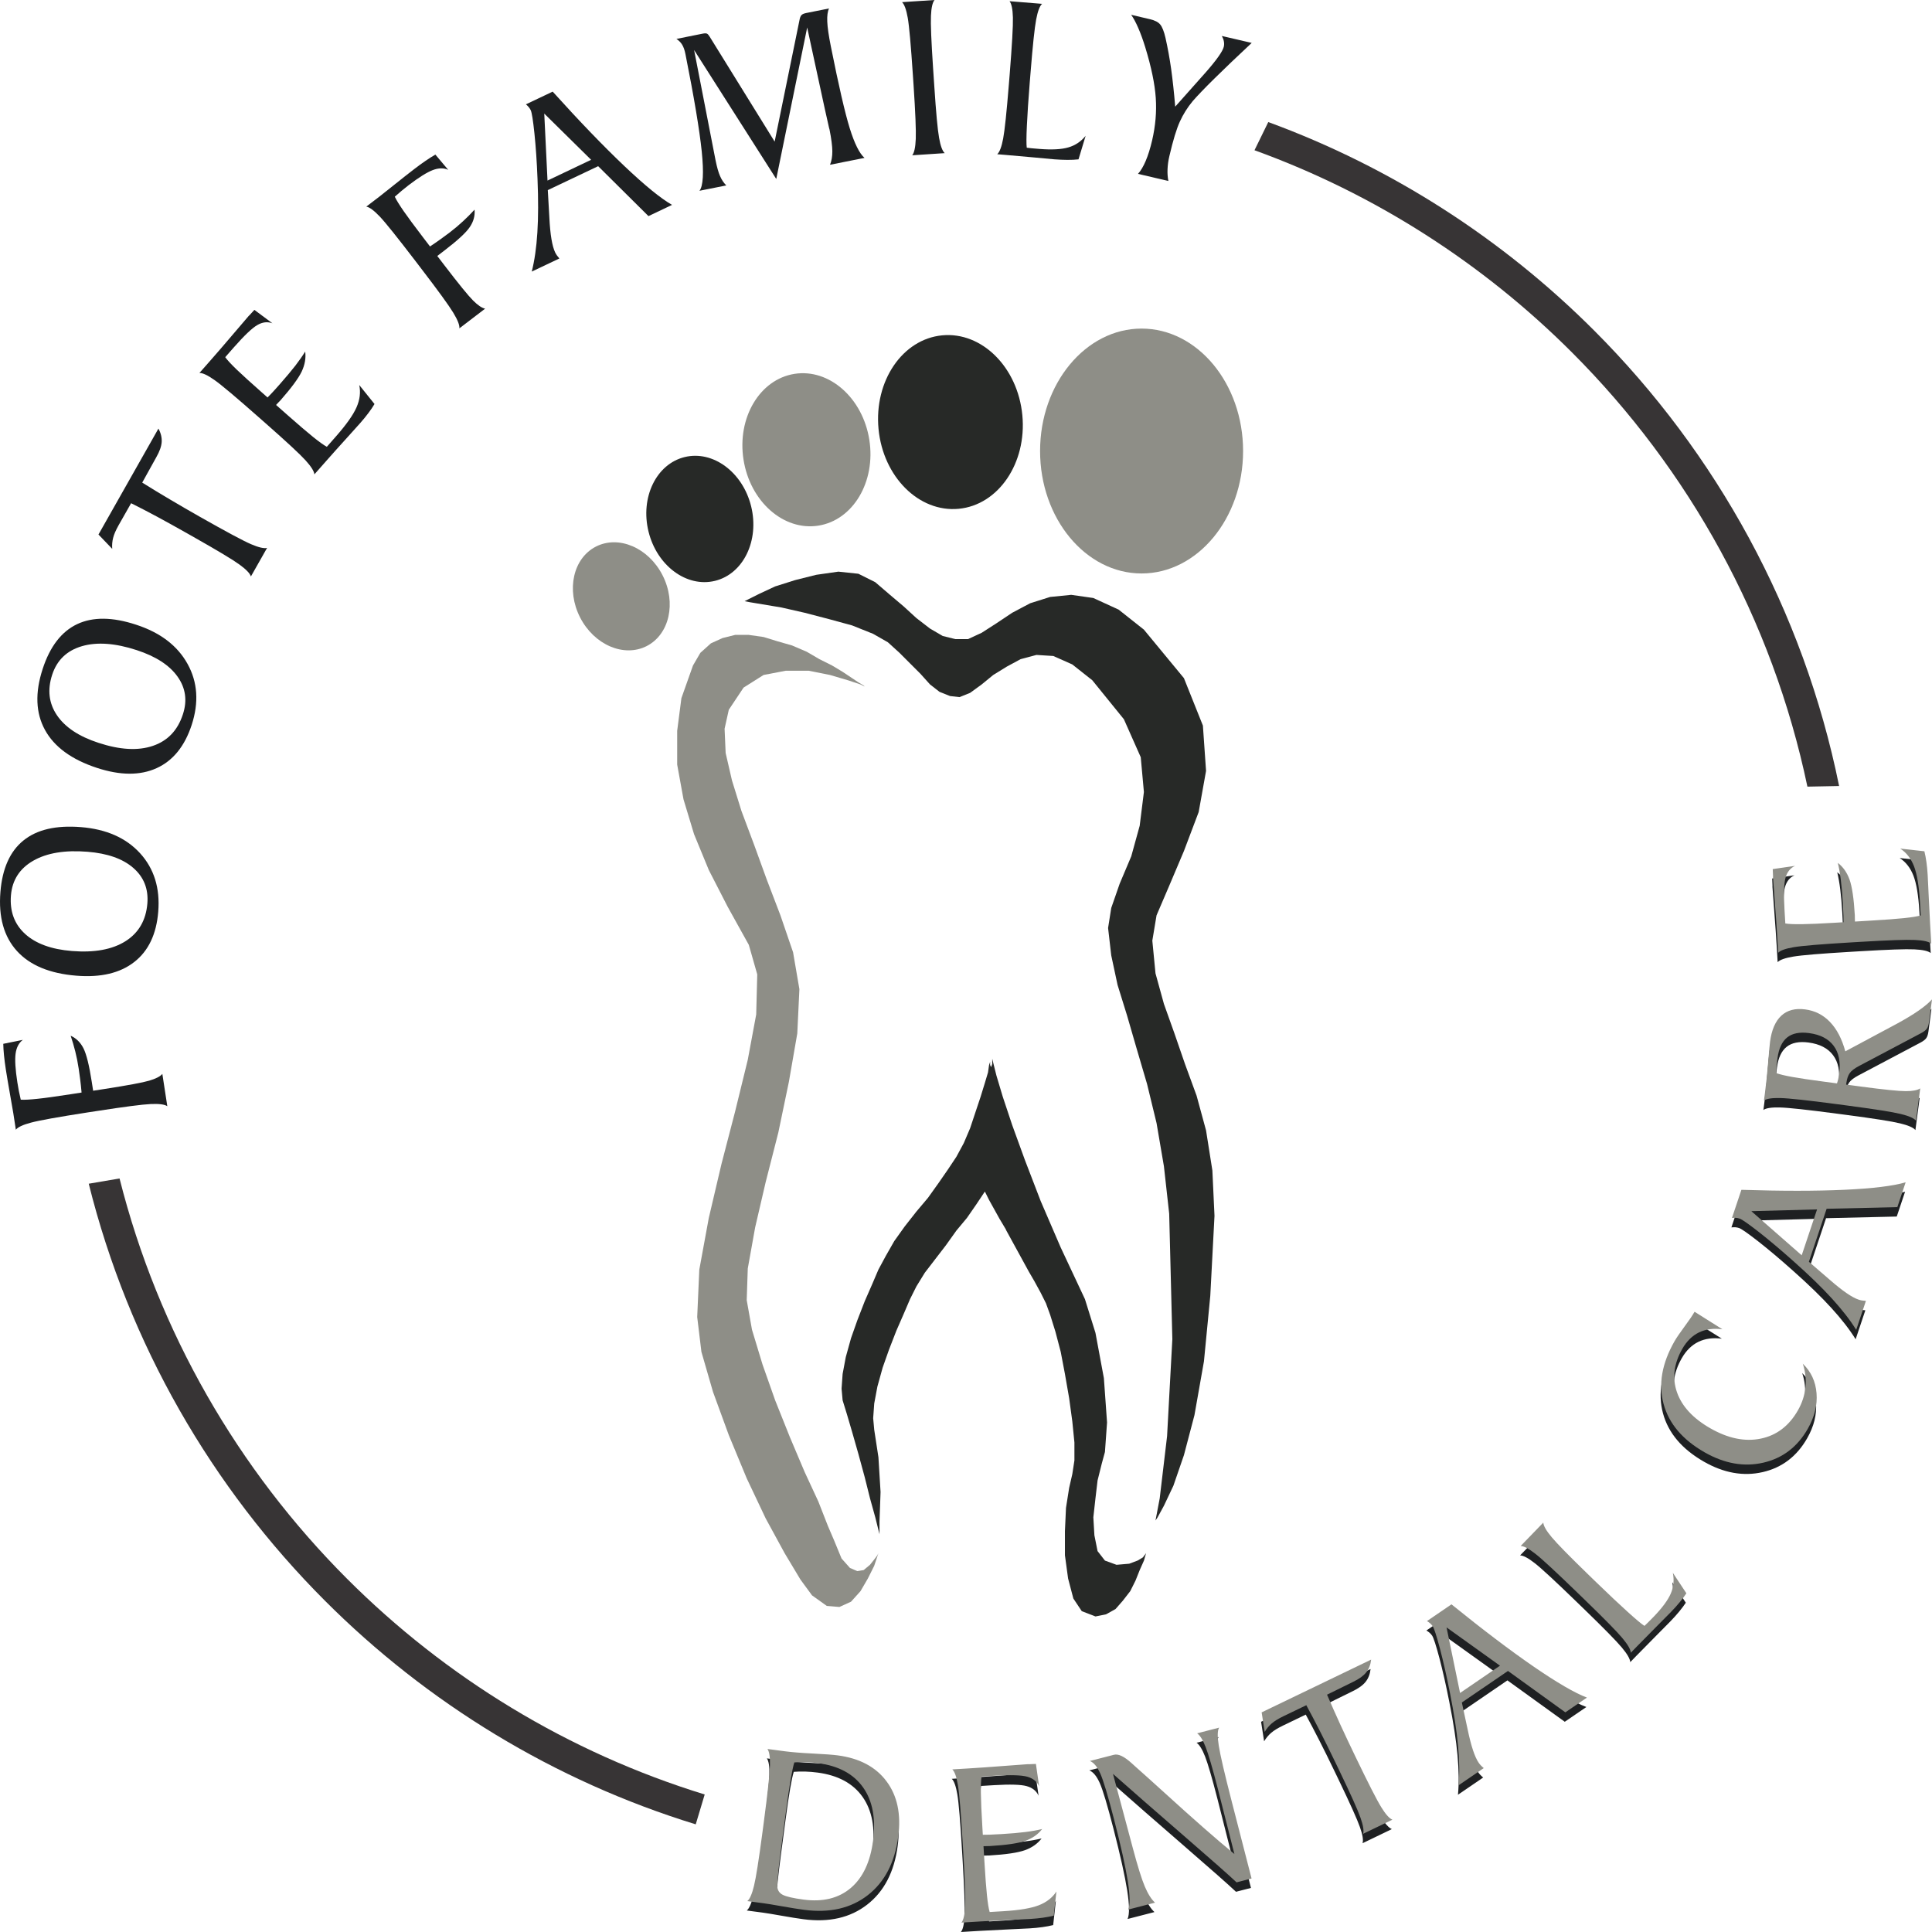 <svg version="1.1"
	 xmlns="http://www.w3.org/2000/svg" xmlns:xlink="http://www.w3.org/1999/xlink" xmlns:a="http://ns.adobe.com/AdobeSVGViewerExtensions/3.0/"
	 x="0px" y="0px" width="244px" height="244px" viewBox="0 0 244 244" overflow="visible" enable-background="new 0 0 244 244"
	 xml:space="preserve">
<defs>
</defs>
<path fill-rule="evenodd" clip-rule="evenodd" fill="#1E2022" d="M10.302,137.981c-0.054-0.62-0.114-1.179-0.178-1.678
	c-0.06-0.499-0.124-0.953-0.189-1.361c-0.114-0.761-0.259-1.477-0.429-2.152c-0.17-0.675-0.361-1.336-0.581-1.981
	c0.699,0.309,1.237,0.838,1.619,1.591c0.376,0.756,0.726,2.162,1.045,4.233l0.174,1.12l1.456-0.225
	c2.922-0.454,4.8-0.803,5.632-1.049c0.831-0.245,1.385-0.527,1.652-0.853l0.628,4.082c-0.332-0.231-1.031-0.323-2.099-0.275
	c-1.063,0.049-3.32,0.342-6.754,0.875l-1.215,0.185c-3.757,0.584-6.14,1.013-7.157,1.289c-1.023,0.27-1.653,0.572-1.905,0.894
	l-0.318-2.071c-0.065-0.409-0.205-1.226-0.425-2.445c-0.219-1.225-0.388-2.249-0.519-3.075c-0.104-0.666-0.179-1.265-0.234-1.805
	c-0.054-0.539-0.083-1.023-0.092-1.452l2.472-0.5c-0.499,0.373-0.806,0.952-0.914,1.732c-0.107,0.776-0.033,1.99,0.221,3.634
	c0.055,0.368,0.12,0.731,0.189,1.089c0.07,0.357,0.15,0.726,0.24,1.099c0.463,0.031,1.173-0.008,2.14-0.113
	c0.962-0.099,2.332-0.293,4.109-0.567L10.302,137.981z"/>
<path fill-rule="evenodd" clip-rule="evenodd" fill="#1E2022" d="M18.612,114.096c0.145-1.83-0.444-3.324-1.778-4.484
	c-1.329-1.159-3.259-1.837-5.783-2.04c-2.851-0.231-5.136,0.149-6.854,1.133c-1.719,0.989-2.656,2.448-2.815,4.389
	c-0.159,2.001,0.437,3.617,1.785,4.852c1.348,1.229,3.321,1.953,5.914,2.16c2.84,0.228,5.096-0.184,6.769-1.238
	C17.518,117.813,18.438,116.223,18.612,114.096 M19.985,115.139c-0.227,2.838-1.236,4.958-3.028,6.355
	c-1.793,1.402-4.232,1.979-7.316,1.729c-3.36-0.271-5.861-1.31-7.503-3.118c-1.644-1.813-2.342-4.294-2.086-7.445
	c0.236-2.968,1.209-5.145,2.913-6.516c1.701-1.377,4.116-1.935,7.25-1.685c3.204,0.256,5.696,1.355,7.47,3.294
	C19.458,109.699,20.227,112.159,19.985,115.139"/>
<path fill-rule="evenodd" clip-rule="evenodd" fill="#1E2022" d="M23.098,90.217c0.575-1.743,0.345-3.334-0.679-4.771
	c-1.018-1.434-2.734-2.547-5.142-3.335c-2.717-0.89-5.024-1.057-6.929-0.503c-1.898,0.555-3.152,1.755-3.757,3.604
	c-0.624,1.899-0.424,3.606,0.601,5.119c1.024,1.514,2.771,2.679,5.246,3.484c2.706,0.891,4.992,1.019,6.866,0.383
	C21.172,93.568,22.439,92.242,23.098,90.217 M24.207,91.558c-0.884,2.699-2.365,4.52-4.433,5.458
	c-2.072,0.939-4.579,0.93-7.523-0.034c-3.207-1.052-5.395-2.652-6.57-4.795c-1.176-2.142-1.272-4.715-0.29-7.712
	c0.923-2.83,2.374-4.711,4.35-5.649c1.977-0.934,4.459-0.914,7.449,0.07c3.06,0.998,5.223,2.648,6.496,4.951
	C24.963,86.145,25.135,88.719,24.207,91.558"/>
<path fill-rule="evenodd" clip-rule="evenodd" fill="#1E2022" d="M31.688,72.804c-0.119-0.387-0.594-0.883-1.427-1.49
	c-0.829-0.605-2.697-1.731-5.605-3.376l-1.011-0.575c-1.423-0.805-2.696-1.508-3.815-2.113c-1.126-0.605-2.217-1.169-3.271-1.698
	l-1.583,2.788c-0.345,0.617-0.579,1.147-0.688,1.591c-0.114,0.443-0.152,0.909-0.115,1.386l-1.735-1.811l7.572-13.378
	c0.311,0.572,0.443,1.137,0.412,1.69c-0.038,0.555-0.262,1.19-0.672,1.907l-1.787,3.225c1.135,0.71,2.302,1.42,3.499,2.125
	c1.196,0.711,2.469,1.445,3.822,2.215c3.312,1.875,5.447,3.019,6.41,3.433c0.964,0.414,1.64,0.572,2.037,0.474L31.688,72.804z"/>
<path fill-rule="evenodd" clip-rule="evenodd" fill="#1E2022" d="M39.706,59.91c-0.039-0.403-0.416-0.999-1.132-1.787
	c-0.718-0.789-2.379-2.327-4.984-4.623l-0.924-0.814c-2.852-2.52-4.71-4.082-5.574-4.689c-0.864-0.608-1.498-0.908-1.905-0.894
	l1.249-1.417c0.884-1,1.87-2.146,2.967-3.437c1.096-1.286,1.764-2.07,2.001-2.341c0.015-0.015,0.056-0.055,0.131-0.125
	c0.208-0.221,0.405-0.438,0.591-0.649l2.281,1.696c-0.614-0.229-1.249-0.16-1.899,0.216c-0.65,0.37-1.636,1.304-2.96,2.807
	l-1.103,1.256c0.251,0.354,0.733,0.874,1.44,1.558c0.713,0.682,1.763,1.639,3.157,2.868l0.748,0.663
	c0.172-0.171,0.37-0.372,0.582-0.604c0.217-0.226,0.551-0.603,1.011-1.125c0.783-0.889,1.42-1.653,1.916-2.287
	c0.49-0.638,0.905-1.231,1.245-1.784c0.108,0.827-0.041,1.668-0.441,2.523c-0.405,0.85-1.307,2.072-2.701,3.659
	c-0.035,0.036-0.111,0.117-0.234,0.237c-0.115,0.121-0.221,0.231-0.302,0.326l1.46,1.29c1.38,1.219,2.456,2.14,3.223,2.758
	c0.769,0.617,1.347,1.032,1.729,1.235l1.143-1.302c1.318-1.497,2.188-2.728,2.609-3.69c0.422-0.965,0.536-1.902,0.337-2.811
	l1.931,2.4c-0.208,0.353-0.465,0.739-0.779,1.151c-0.309,0.413-0.653,0.834-1.032,1.262c-0.302,0.341-0.915,1.025-1.834,2.04
	c-0.92,1.014-1.689,1.868-2.295,2.562L39.706,59.91z"/>
<path fill-rule="evenodd" clip-rule="evenodd" fill="#1E2022" d="M54.309,31.127c0.518-0.345,0.98-0.664,1.387-0.958
	c0.406-0.295,0.772-0.562,1.104-0.815c0.608-0.466,1.169-0.937,1.677-1.412c0.511-0.472,0.998-0.961,1.455-1.462
	c0.073,0.775-0.13,1.508-0.606,2.205c-0.47,0.702-1.539,1.683-3.202,2.955l-0.897,0.689l0.896,1.17c1.796,2.347,3,3.828,3.612,4.441
	c0.611,0.612,1.122,0.958,1.535,1.042l-3.253,2.486c0.044-0.397-0.216-1.057-0.768-1.968c-0.553-0.915-1.883-2.749-4-5.512
	l-0.759-0.995c-2.303-3.009-3.815-4.899-4.538-5.657c-0.729-0.763-1.289-1.174-1.692-1.242l1.652-1.261
	c0.327-0.249,0.974-0.765,1.938-1.54c0.969-0.774,1.782-1.417,2.444-1.923c0.533-0.411,1.019-0.766,1.467-1.069
	c0.446-0.305,0.854-0.563,1.225-0.776l1.619,1.924c-0.565-0.255-1.214-0.248-1.948,0.032c-0.735,0.281-1.765,0.924-3.085,1.932
	c-0.296,0.229-0.582,0.46-0.863,0.694c-0.281,0.233-0.562,0.476-0.848,0.734c0.193,0.417,0.568,1.02,1.114,1.814
	c0.552,0.795,1.367,1.899,2.455,3.322L54.309,31.127z"/>
<path fill-rule="evenodd" clip-rule="evenodd" fill="#1E2022" d="M69.147,22.804l5.507-2.623l-5.917-5.835L69.147,22.804z
	 M67.157,34.299c0.354-1.388,0.589-3.035,0.709-4.935c0.121-1.898,0.126-4.152,0.019-6.763c-0.085-2.172-0.216-4.087-0.39-5.751
	c-0.173-1.659-0.33-2.632-0.463-2.92c-0.065-0.141-0.15-0.272-0.25-0.394c-0.101-0.122-0.221-0.243-0.36-0.36l3.377-1.605
	c3.414,3.781,6.431,6.911,9.042,9.388c2.612,2.477,4.623,4.114,6.034,4.917l-2.978,1.417l-6.354-6.305l-6.36,3.021l0.195,3.433
	l0.004,0.082c0.106,2.102,0.35,3.549,0.724,4.342c0.06,0.126,0.136,0.252,0.221,0.379c0.09,0.126,0.195,0.258,0.315,0.4
	L67.157,34.299z"/>
<path fill-rule="evenodd" clip-rule="evenodd" fill="#1E2022" d="M98.037,22.603L87.661,6.316l2.523,12.971l0.182,0.929
	c0.181,0.897,0.373,1.574,0.578,2.034c0.204,0.465,0.462,0.854,0.784,1.168l-3.389,0.676c0.467-0.602,0.562-2.259,0.287-4.972
	c-0.282-2.708-0.963-6.799-2.055-12.272c-0.098-0.499-0.232-0.893-0.406-1.182c-0.169-0.289-0.415-0.542-0.736-0.755l3.307-0.662
	c0.272-0.054,0.458-0.053,0.56,0.004c0.101,0.05,0.21,0.177,0.331,0.375l8.207,13.255l3.141-15.367
	c0.051-0.292,0.133-0.494,0.249-0.613c0.112-0.12,0.314-0.205,0.607-0.264l2.868-0.573c-0.178,0.376-0.252,0.93-0.221,1.661
	c0.031,0.731,0.181,1.771,0.45,3.113c0.99,4.959,1.785,8.41,2.388,10.354c0.603,1.938,1.226,3.187,1.867,3.745l-4.356,0.866
	c0.199-0.483,0.293-1.051,0.292-1.707c-0.006-0.654-0.121-1.572-0.356-2.748c-0.005-0.01-0.02-0.075-0.054-0.187
	c-0.167-0.752-0.345-1.539-0.531-2.367l-2.236-10.328L98.037,22.603z"/>
<path fill-rule="evenodd" clip-rule="evenodd" fill="#1E2022" d="M115.208,19.612c0.254-0.309,0.405-1,0.448-2.069
	c0.043-1.068-0.049-3.34-0.28-6.816l-0.084-1.238c-0.253-3.793-0.466-6.206-0.65-7.242c-0.184-1.042-0.426-1.695-0.72-1.976
	L118.029,0c-0.259,0.304-0.41,0.971-0.455,1.999c-0.048,1.027,0.043,3.204,0.264,6.534l0.079,1.179l0.079,1.163
	c0.219,3.339,0.421,5.52,0.605,6.537c0.178,1.022,0.419,1.666,0.713,1.929L115.208,19.612z"/>
<path fill-rule="evenodd" clip-rule="evenodd" fill="#1E2022" d="M127.499,0.152l4.109,0.333c-0.3,0.272-0.55,0.93-0.748,1.983
	c-0.197,1.048-0.437,3.297-0.711,6.75l-0.101,1.235c-0.173,2.162-0.293,3.967-0.359,5.413c-0.069,1.447-0.071,2.379-0.016,2.787
	c0.192,0.025,0.398,0.049,0.62,0.073c0.222,0.02,0.544,0.049,0.962,0.082c1.566,0.126,2.791,0.065,3.661-0.189
	c0.875-0.249,1.609-0.741,2.195-1.468l-0.901,2.975c-0.418,0.048-0.887,0.069-1.399,0.066c-0.514-0.003-1.058-0.026-1.638-0.069
	c-0.453-0.039-1.364-0.122-2.734-0.252c-1.375-0.131-2.519-0.233-3.441-0.305l-1.053-0.087c0.302-0.273,0.552-0.934,0.749-1.983
	c0.197-1.054,0.436-3.317,0.716-6.795l0.101-1.235c0.303-3.785,0.441-6.205,0.412-7.257C127.895,1.153,127.751,0.469,127.499,0.152"
	/>
<path fill-rule="evenodd" clip-rule="evenodd" fill="#1E2022" d="M143.723,21.959c0.353-0.393,0.68-0.941,0.977-1.646
	c0.302-0.711,0.569-1.572,0.807-2.585c0.423-1.829,0.58-3.618,0.459-5.367c-0.12-1.754-0.558-3.875-1.323-6.38
	c-0.288-0.932-0.583-1.753-0.896-2.464c-0.306-0.706-0.604-1.255-0.89-1.648l2.391,0.56c0.604,0.142,1.033,0.362,1.284,0.67
	c0.252,0.308,0.474,0.868,0.66,1.673c0.287,1.28,0.528,2.595,0.719,3.951c0.186,1.351,0.361,2.933,0.511,4.747l3.562-4.005
	l0.267-0.298c1.405-1.601,2.17-2.69,2.307-3.264c0.05-0.221,0.055-0.444,0.01-0.675c-0.04-0.227-0.126-0.454-0.256-0.685
	l3.771,0.877c-1.894,1.769-3.459,3.265-4.699,4.489c-1.239,1.219-2.155,2.176-2.75,2.861c-0.66,0.795-1.199,1.652-1.617,2.569
	c-0.423,0.917-0.868,2.378-1.332,4.378c-0.136,0.575-0.211,1.12-0.231,1.639c-0.025,0.514,0.009,1.013,0.105,1.501L143.723,21.959z"
	/>
<path fill-rule="evenodd" clip-rule="evenodd" fill="#1E2022" d="M100.248,223.772c-0.141,0.45-0.292,1.161-0.46,2.136
	c-0.169,0.974-0.366,2.309-0.59,4.008l-0.579,4.376c-0.17,1.289-0.302,2.37-0.393,3.248c-0.09,0.876-0.131,1.492-0.131,1.838
	c0.015,0.51,0.241,0.879,0.682,1.112c0.441,0.23,1.319,0.433,2.636,0.607c2.437,0.323,4.421-0.161,5.952-1.454
	c1.528-1.292,2.47-3.276,2.823-5.949c0.371-2.803-0.048-5.055-1.25-6.758c-1.203-1.704-3.099-2.728-5.679-3.07
	c-0.54-0.071-1.051-0.113-1.548-0.128C101.214,223.722,100.729,223.735,100.248,223.772 M94.312,241.286
	c0.313-0.259,0.596-0.902,0.846-1.941c0.254-1.039,0.606-3.285,1.063-6.737l0.162-1.228c0.498-3.767,0.761-6.178,0.783-7.231
	c0.028-1.055-0.079-1.745-0.315-2.075l2.181,0.288c0.879,0.116,2.065,0.212,3.548,0.287c1.49,0.076,2.541,0.152,3.154,0.234
	c2.751,0.364,4.806,1.459,6.16,3.281c1.359,1.822,1.85,4.143,1.478,6.966c-0.434,3.282-1.716,5.751-3.85,7.41
	c-2.134,1.659-4.816,2.275-8.047,1.848c-0.708-0.093-1.633-0.242-2.775-0.444c-1.136-0.2-1.921-0.33-2.352-0.387L94.312,241.286z
	 M121.354,244c0.26-0.313,0.415-0.999,0.463-2.066c0.052-1.069-0.028-3.34-0.235-6.822l-0.074-1.237
	c-0.225-3.793-0.424-6.204-0.602-7.244c-0.173-1.039-0.409-1.697-0.703-1.977l1.875-0.111c1.332-0.08,2.849-0.186,4.542-0.317
	c1.687-0.13,2.716-0.208,3.078-0.229c0.02-0.001,0.08,0,0.177,0.004c0.307-0.008,0.604-0.021,0.885-0.037l0.406,2.823
	c-0.273-0.604-0.771-1.003-1.5-1.208c-0.724-0.204-2.088-0.243-4.088-0.125l-1.679,0.101c-0.075,0.428-0.104,1.131-0.09,2.115
	c0.012,0.978,0.076,2.393,0.187,4.24l0.059,1.001c0.247,0,0.524-0.001,0.841-0.011c0.312-0.009,0.821-0.033,1.52-0.076
	c1.187-0.069,2.179-0.155,2.981-0.258c0.8-0.098,1.52-0.227,2.15-0.38c-0.515,0.672-1.216,1.162-2.105,1.483
	c-0.894,0.32-2.4,0.541-4.521,0.668c-0.045,0.002-0.155,0.004-0.333,0.005c-0.172,0-0.322,0.003-0.448,0.011l0.117,1.963
	c0.11,1.845,0.215,3.263,0.32,4.245c0.103,0.989,0.215,1.689,0.341,2.105l1.733-0.103c1.997-0.119,3.484-0.37,4.465-0.746
	c0.982-0.381,1.729-0.961,2.232-1.743l-0.337,3.053c-0.398,0.101-0.852,0.188-1.367,0.259c-0.51,0.071-1.052,0.125-1.62,0.158
	c-0.462,0.027-1.377,0.071-2.752,0.134c-1.368,0.061-2.514,0.119-3.44,0.175L121.354,244z M140.489,225.217l2.52,9.424
	c0.604,2.264,1.103,3.863,1.503,4.806c0.397,0.939,0.826,1.614,1.288,2.036l-3.394,0.875c0.254-0.586,0.238-1.779-0.047-3.594
	c-0.284-1.811-0.861-4.415-1.735-7.807c-0.772-3.001-1.353-4.933-1.74-5.79c-0.389-0.862-0.825-1.385-1.311-1.577l3.039-0.783
	c0.554-0.144,1.297,0.211,2.239,1.066c0.241,0.225,0.436,0.398,0.577,0.523c0.759,0.667,1.944,1.731,3.545,3.186
	c3.716,3.383,6.664,5.968,8.851,7.761l-2.082-8.209c-0.677-2.631-1.194-4.396-1.546-5.295c-0.351-0.898-0.708-1.483-1.077-1.741
	l2.78-0.717c-0.219,0.342-0.237,1.107-0.045,2.291c0.185,1.186,0.735,3.542,1.642,7.07l0.965,3.743l1.53,5.948l-1.891,0.488
	c-0.913-0.863-3.141-2.832-6.682-5.901C145.872,229.948,142.898,227.348,140.489,225.217 M172.081,232.789
	c0.121-0.389,0.014-1.064-0.333-2.039c-0.339-0.972-1.236-2.962-2.685-5.976l-0.507-1.054c-0.708-1.471-1.353-2.776-1.933-3.912
	c-0.581-1.136-1.15-2.226-1.715-3.263l-2.887,1.392c-0.639,0.308-1.131,0.611-1.479,0.909c-0.346,0.3-0.645,0.656-0.892,1.073
	l-0.383-2.468l13.829-6.664c-0.071,0.644-0.281,1.182-0.629,1.619c-0.35,0.436-0.893,0.827-1.642,1.188l-3.299,1.624
	c0.532,1.231,1.083,2.481,1.664,3.746c0.582,1.268,1.21,2.598,1.885,4.001c1.652,3.432,2.753,5.592,3.31,6.481
	c0.553,0.896,1.02,1.411,1.397,1.559L172.081,232.789z M184.325,215.002l5.044-3.446l-6.752-4.838L184.325,215.002z
	 M184.132,226.667c0.136-1.428,0.114-3.085-0.058-4.981c-0.172-1.896-0.513-4.122-1.024-6.685c-0.417-2.131-0.844-4.006-1.268-5.62
	c-0.431-1.615-0.734-2.549-0.912-2.811c-0.088-0.129-0.193-0.247-0.308-0.352c-0.118-0.102-0.258-0.201-0.416-0.296l3.095-2.114
	c3.961,3.206,7.421,5.827,10.384,7.865c2.966,2.038,5.206,3.338,6.726,3.912l-2.729,1.864l-7.244-5.228l-5.826,3.982l0.72,3.352
	l0.018,0.08c0.427,2.057,0.888,3.445,1.382,4.168c0.079,0.118,0.169,0.233,0.275,0.343c0.106,0.11,0.228,0.227,0.369,0.345
	L184.132,226.667z M191.979,196.437c0.406,0.007,1.024,0.333,1.854,0.983c0.832,0.646,2.611,2.292,5.334,4.933l0.89,0.862
	c2.504,2.426,4.096,4.046,4.779,4.869c0.686,0.819,1.034,1.43,1.055,1.837l0.732-0.757c0.64-0.663,1.45-1.485,2.421-2.458
	c0.974-0.978,1.619-1.63,1.931-1.952c0.406-0.42,0.77-0.825,1.097-1.222c0.327-0.394,0.605-0.77,0.838-1.119l-1.712-2.584
	c0.186,0.917,0.093,1.794-0.267,2.63c-0.361,0.83-1.089,1.813-2.185,2.946c-0.295,0.305-0.523,0.533-0.681,0.688
	c-0.157,0.155-0.306,0.302-0.449,0.435c-0.353-0.215-1.064-0.813-2.136-1.784c-1.074-0.97-2.39-2.21-3.945-3.718l-0.89-0.862
	c-2.485-2.409-4.07-4.022-4.752-4.846c-0.687-0.819-1.034-1.43-1.055-1.835L191.979,196.437z M213.942,166.857l3.516,2.212
	c-1.129-0.146-2.114-0.013-2.965,0.4c-0.844,0.411-1.544,1.102-2.098,2.069c-1.072,1.881-1.296,3.714-0.672,5.495
	c0.626,1.779,2.028,3.293,4.206,4.539c2.248,1.285,4.37,1.721,6.376,1.307c2.005-0.414,3.566-1.605,4.688-3.57
	c0.533-0.933,0.85-1.906,0.953-2.92c0.102-1.009-0.01-2.002-0.337-2.973c1.044,1.004,1.621,2.25,1.738,3.739
	c0.119,1.489-0.254,2.987-1.114,4.492c-1.307,2.29-3.181,3.713-5.616,4.271c-2.435,0.558-4.91,0.118-7.419-1.316
	c-2.776-1.587-4.497-3.622-5.17-6.102c-0.674-2.485-0.214-5.119,1.377-7.907c0.25-0.438,0.673-1.059,1.27-1.867
	C213.272,167.919,213.693,167.294,213.942,166.857 M227.473,159.725l1.941-5.795l-8.301,0.223L227.473,159.725z M234.356,169.141
	l1.227-3.66c-0.183-0.009-0.353-0.027-0.504-0.052c-0.15-0.024-0.292-0.061-0.425-0.106c-0.83-0.279-2.035-1.108-3.617-2.489
	l-0.062-0.053l-2.596-2.237l2.242-6.693l8.928-0.209l1.051-3.134c-1.557,0.46-4.127,0.778-7.72,0.944
	c-3.593,0.166-7.932,0.166-13.024,0.005l-1.19,3.555c0.182-0.019,0.354-0.025,0.509-0.015c0.155,0.015,0.309,0.045,0.457,0.095
	c0.302,0.1,1.105,0.662,2.424,1.69c1.312,1.029,2.783,2.267,4.402,3.714c1.952,1.734,3.567,3.302,4.848,4.708
	C232.585,166.611,233.602,167.92,234.356,169.141 M222.82,139.317c0.156-1.175,0.292-2.488,0.414-3.941
	c0.122-1.453,0.201-2.321,0.238-2.602c0.199-1.512,0.675-2.614,1.427-3.312c0.752-0.694,1.757-0.957,3.015-0.791
	c1.229,0.163,2.276,0.692,3.133,1.589c0.861,0.896,1.506,2.135,1.933,3.707l6.526-3.494c1.077-0.584,1.988-1.134,2.726-1.646
	c0.739-0.513,1.304-0.987,1.697-1.423l-0.375,2.843c-0.05,0.379-0.138,0.664-0.269,0.849c-0.126,0.186-0.364,0.374-0.704,0.558
	l-7.87,4.164c-0.577,0.305-0.968,0.604-1.176,0.907c-0.207,0.299-0.346,0.702-0.412,1.211l-0.032,0.234l1.827,0.242
	c2.936,0.388,4.834,0.583,5.703,0.581c0.869,0.003,1.473-0.115,1.824-0.349l-0.539,4.077c-0.258-0.314-0.901-0.598-1.94-0.847
	c-1.037-0.255-3.283-0.606-6.731-1.062l-1.229-0.162c-3.765-0.499-6.173-0.761-7.226-0.784c-1.053-0.027-1.743,0.08-2.073,0.316
	L222.82,139.317z M231.927,138.016c0.058-0.17,0.113-0.356,0.16-0.56c0.047-0.201,0.088-0.429,0.122-0.685
	c0.192-1.454-0.039-2.623-0.701-3.503c-0.656-0.885-1.692-1.417-3.109-1.606c-1.184-0.155-2.102,0.028-2.754,0.546
	c-0.652,0.519-1.062,1.39-1.224,2.609c-0.063,0.48-0.107,0.854-0.127,1.121c-0.02,0.272-0.03,0.531-0.033,0.779
	c0.416,0.157,1.085,0.316,2.014,0.484c0.927,0.169,2.244,0.364,3.95,0.59l0.325,0.042L231.927,138.016z M243.837,120.363
	c-0.313-0.259-0.998-0.414-2.065-0.463c-1.068-0.053-3.338,0.027-6.816,0.235l-1.236,0.074c-3.79,0.226-6.2,0.425-7.239,0.603
	c-1.038,0.173-1.696,0.409-1.975,0.702l-0.111-1.875c-0.079-1.333-0.186-2.85-0.317-4.545c-0.131-1.688-0.206-2.718-0.228-3.08
	c-0.001-0.02,0-0.082,0.004-0.177c-0.008-0.309-0.02-0.604-0.039-0.886l2.821-0.407c-0.604,0.274-1.002,0.772-1.207,1.501
	c-0.204,0.723-0.244,2.089-0.125,4.092l0.1,1.679c0.429,0.075,1.13,0.105,2.114,0.092c0.978-0.013,2.391-0.076,4.238-0.187
	l0.999-0.059c0-0.248-0.001-0.525-0.01-0.842c-0.008-0.312-0.033-0.822-0.075-1.521c-0.07-1.186-0.155-2.181-0.258-2.983
	c-0.098-0.8-0.228-1.521-0.38-2.152c0.671,0.515,1.163,1.218,1.482,2.106c0.321,0.895,0.542,2.401,0.667,4.524
	c0.003,0.045,0.004,0.156,0.004,0.333c0.001,0.171,0.005,0.323,0.012,0.449l1.961-0.117c1.844-0.109,3.261-0.214,4.243-0.317
	c0.988-0.104,1.688-0.217,2.104-0.343l-0.103-1.735c-0.118-1.998-0.368-3.487-0.745-4.468c-0.381-0.982-0.96-1.731-1.742-2.234
	l3.052,0.338c0.099,0.397,0.186,0.853,0.258,1.368c0.07,0.511,0.123,1.053,0.156,1.621c0.028,0.463,0.072,1.379,0.133,2.753
	c0.062,1.37,0.119,2.518,0.175,3.442L243.837,120.363z"/>
<path fill-rule="evenodd" clip-rule="evenodd" fill="#373435" d="M160.176,15.416c15.619,5.725,29.627,14.791,41.162,26.334
	c15.423,15.434,26.422,35.297,30.93,57.519l-4.003,0.078c-4.439-21.164-14.985-40.079-29.708-54.812
	c-11.229-11.237-24.889-20.043-40.122-25.561L160.176,15.416z M87.867,230.404c-17.9-5.501-33.915-15.317-46.827-28.24
	c-14.293-14.302-24.782-32.406-29.833-52.667l3.891-0.664c4.902,19.44,14.998,36.812,28.724,50.547
	c12.457,12.467,27.907,21.94,45.177,27.252L87.867,230.404z"/>
<polygon fill-rule="evenodd" clip-rule="evenodd" fill="#272927" points="145.932,192.031 146.198,191.633 146.996,190.168 
	148.193,187.638 149.523,183.777 150.854,178.717 152.052,171.926 152.851,163.67 153.383,153.551 153.116,147.826 152.317,142.766 
	151.121,138.372 149.657,134.377 148.326,130.516 146.996,126.788 145.932,122.927 145.532,118.798 146.064,115.603 
	147.662,111.875 149.523,107.48 151.386,102.555 152.317,97.361 151.919,91.636 149.523,85.644 144.468,79.519 141.274,76.989 
	138.081,75.524 135.287,75.125 132.626,75.391 130.098,76.19 127.835,77.389 125.841,78.72 123.978,79.918 122.248,80.718 
	120.651,80.718 119.054,80.318 117.458,79.386 115.729,78.054 114.131,76.589 112.401,75.125 110.539,73.527 108.41,72.462 
	105.882,72.195 103.088,72.595 100.427,73.261 97.899,74.06 95.902,74.991 94.572,75.657 94.041,75.924 94.705,76.057 
	96.302,76.323 98.696,76.723 101.624,77.389 104.684,78.187 107.612,78.986 110.272,80.051 112.135,81.116 113.599,82.448 
	114.929,83.779 116.26,85.111 117.458,86.443 118.654,87.375 119.986,87.907 121.183,88.041 122.514,87.508 123.978,86.443 
	125.441,85.244 127.171,84.179 128.9,83.247 130.896,82.714 133.025,82.848 135.42,83.912 137.948,85.91 141.94,90.836 
	144.069,95.63 144.468,100.024 143.936,104.286 142.871,108.146 141.408,111.608 140.343,114.671 139.944,117.201 140.343,120.663 
	141.141,124.391 142.34,128.253 143.536,132.38 144.868,136.907 146.064,141.834 146.996,147.293 147.662,153.285 148.06,169.13 
	147.395,181.38 146.464,189.236 "/>
<polygon fill-rule="evenodd" clip-rule="evenodd" fill="#8E8E87" points="105.35,194.562 104.551,192.697 103.354,189.636 
	101.624,185.907 99.762,181.513 97.899,176.853 96.302,172.325 94.971,167.932 94.306,164.203 94.439,160.208 95.371,155.016 
	96.701,149.29 98.298,143.032 99.629,136.641 100.693,130.516 100.959,124.924 100.16,120.264 98.564,115.603 96.834,111.077 
	95.238,106.682 93.641,102.421 92.443,98.56 91.645,95.098 91.511,92.035 92.044,89.638 93.907,86.842 96.436,85.244 99.229,84.711 
	102.156,84.711 104.817,85.244 107.08,85.91 108.676,86.442 109.208,86.709 109.075,86.576 108.41,86.176 107.611,85.644 
	106.414,84.845 105.083,84.046 103.487,83.247 101.89,82.314 100.028,81.517 98.165,80.983 96.436,80.45 94.572,80.185 
	92.842,80.185 91.247,80.584 89.781,81.25 88.452,82.448 87.52,84.046 86.057,88.174 85.524,92.301 85.524,96.562 86.323,100.956 
	87.653,105.35 89.517,109.877 91.911,114.538 94.572,119.332 95.636,123.06 95.504,128.12 94.439,133.845 92.842,140.369 
	91.112,147.027 89.517,153.817 88.318,160.343 88.053,166.333 88.584,170.728 90.048,175.788 92.044,181.247 94.306,186.707 
	96.701,191.766 99.096,196.16 101.092,199.489 102.555,201.486 104.418,202.817 106.015,202.951 107.478,202.285 108.676,200.954 
	109.607,199.355 110.405,197.758 110.805,196.56 110.938,196.16 110.805,196.426 110.405,196.959 109.874,197.624 109.075,198.291 
	108.277,198.423 107.346,198.024 106.281,196.826 "/>
<path fill-rule="evenodd" clip-rule="evenodd" fill="#8E8E87" d="M144.175,72.425c7.061,0,12.82-6.946,12.82-15.464
	c0-8.517-5.76-15.463-12.82-15.463c-7.061,0-12.819,6.947-12.819,15.463C131.355,65.479,137.114,72.425,144.175,72.425"/>
<path fill-rule="evenodd" clip-rule="evenodd" fill="#272927" d="M118.994,42.351c5.015-0.478,9.549,4.039,10.123,10.089
	c0.576,6.05-3.025,11.341-8.04,11.818c-5.017,0.478-9.549-4.04-10.124-10.089C110.379,48.119,113.978,42.828,118.994,42.351"/>
<path fill-rule="evenodd" clip-rule="evenodd" fill="#8E8E87" d="M100.342,47.216c4.389-0.689,8.62,3.043,9.45,8.336
	c0.831,5.294-2.053,10.144-6.442,10.834c-4.388,0.689-8.618-3.044-9.449-8.337S95.954,47.905,100.342,47.216"/>
<path fill-rule="evenodd" clip-rule="evenodd" fill="#272927" d="M86.461,57.726c3.579-0.882,7.341,1.903,8.403,6.219
	c1.062,4.316-0.978,8.531-4.557,9.412c-3.578,0.882-7.34-1.902-8.402-6.218C80.842,62.822,82.882,58.607,86.461,57.726"/>
<path fill-rule="evenodd" clip-rule="evenodd" fill="#8E8E87" d="M75.262,69.03c2.876-1.471,6.643,0.15,8.413,3.62
	c1.771,3.469,0.875,7.474-2.001,8.944c-2.876,1.47-6.643-0.151-8.414-3.621C71.488,74.505,72.385,70.5,75.262,69.03"/>
<path fill-rule="evenodd" clip-rule="evenodd" fill="#272927" d="M141.009,197.625l-1.463-0.533l-0.931-1.198l-0.4-1.999
	l-0.132-2.264l0.266-2.397l0.267-2.263l0.532-2.13l0.399-1.465l0.266-3.727l-0.399-5.594l-1.064-5.725l-1.331-4.262l-3.061-6.525
	l-2.527-5.859l-1.996-5.191l-1.598-4.395l-1.197-3.595l-0.797-2.664l-0.4-1.598l-0.132-0.533v0.135v0.132v0.4l-0.133,0.4
	l-0.133-0.267v-0.267v-0.133l-0.134,0.4l-0.132,0.932l-0.399,1.332l-0.533,1.732l-0.666,1.996l-0.665,1.997l-0.796,1.865
	l-0.934,1.73l-1.064,1.599l-1.197,1.73l-1.332,1.864l-1.461,1.732l-1.464,1.864l-1.331,1.863l-1.064,1.865l-0.933,1.73l-0.797,1.865
	l-0.932,2.129l-0.93,2.397l-0.8,2.264l-0.665,2.396l-0.399,2.13l-0.133,1.865l0.133,1.464l0.533,1.73l0.666,2.264l0.798,2.797
	l0.797,2.93l0.665,2.661l0.666,2.397l0.398,1.598l0.135,0.534v-1.599l0.134-3.728l-0.269-4.394l-0.53-3.463l-0.134-1.464
	l0.134-1.863l0.399-2.131l0.665-2.397l0.799-2.263l0.931-2.396l0.931-2.131l0.798-1.864l0.8-1.597l1.064-1.731l1.331-1.732
	l1.33-1.73l1.33-1.863l1.332-1.599l1.198-1.731l1.064-1.598l0.531,1.065l0.667,1.199l0.665,1.199l0.797,1.332l0.004,0.045
	c0.618,1.126,2.266,4.128,2.888,5.273l0.7,1.205l0.8,1.465l0.665,1.331l0.533,1.465l0.665,2.131l0.665,2.53l0.532,2.795l0.534,3.063
	l0.398,2.929l0.266,2.664v2.264l-0.266,1.731l-0.398,1.732l-0.4,2.529l-0.134,2.93v3.062l0.399,2.928l0.665,2.53l1.064,1.599
	l1.731,0.666l1.331-0.267l1.198-0.666l0.931-1.064l0.931-1.2l0.665-1.331l0.532-1.332l0.534-1.198l0.266-0.932l-0.4,0.532
	l-0.664,0.399l-1.066,0.399L141.009,197.625z"/>
<path fill-rule="evenodd" clip-rule="evenodd" fill="#8E8E87" d="M100.319,222.583c-0.141,0.449-0.292,1.162-0.46,2.136
	s-0.366,2.309-0.59,4.008l-0.579,4.376c-0.17,1.289-0.302,2.37-0.394,3.247c-0.09,0.877-0.131,1.492-0.131,1.838
	c0.015,0.509,0.241,0.88,0.682,1.111s1.319,0.434,2.636,0.608c2.437,0.323,4.421-0.162,5.952-1.454
	c1.528-1.292,2.47-3.277,2.823-5.95c0.371-2.803-0.048-5.054-1.25-6.758c-1.203-1.704-3.099-2.728-5.679-3.069
	c-0.539-0.071-1.052-0.113-1.548-0.128C101.286,222.533,100.8,222.546,100.319,222.583 M94.383,240.097
	c0.313-0.259,0.596-0.902,0.846-1.941c0.254-1.039,0.605-3.285,1.063-6.737l0.163-1.228c0.497-3.768,0.76-6.178,0.783-7.232
	c0.028-1.054-0.079-1.743-0.315-2.074l2.181,0.289c0.879,0.115,2.065,0.212,3.548,0.286c1.49,0.076,2.541,0.152,3.154,0.234
	c2.751,0.363,4.806,1.46,6.16,3.281c1.359,1.821,1.85,4.143,1.477,6.966c-0.433,3.282-1.715,5.75-3.848,7.409
	c-2.135,1.66-4.817,2.275-8.047,1.848c-0.71-0.093-1.634-0.241-2.776-0.443c-1.136-0.202-1.922-0.331-2.352-0.387L94.383,240.097z
	 M121.425,242.811c0.259-0.312,0.415-0.998,0.462-2.067c0.052-1.068-0.028-3.34-0.235-6.821l-0.074-1.237
	c-0.225-3.794-0.424-6.204-0.602-7.244c-0.174-1.04-0.41-1.696-0.703-1.978l1.875-0.111c1.331-0.08,2.848-0.186,4.541-0.317
	c1.687-0.13,2.716-0.207,3.078-0.228c0.02-0.001,0.08-0.001,0.177,0.004c0.308-0.008,0.604-0.021,0.885-0.039l0.406,2.823
	c-0.273-0.604-0.771-1.003-1.5-1.208c-0.724-0.203-2.088-0.243-4.088-0.124l-1.679,0.101c-0.075,0.428-0.104,1.132-0.09,2.115
	c0.012,0.978,0.076,2.394,0.187,4.24l0.059,1c0.248,0,0.524-0.002,0.842-0.01c0.312-0.009,0.821-0.034,1.52-0.076
	c1.186-0.07,2.179-0.155,2.981-0.258c0.801-0.098,1.52-0.227,2.15-0.381c-0.515,0.673-1.216,1.163-2.105,1.484
	c-0.894,0.32-2.4,0.541-4.521,0.667c-0.045,0.003-0.155,0.005-0.333,0.007c-0.172,0-0.322,0.003-0.448,0.011l0.117,1.961
	c0.11,1.846,0.215,3.264,0.319,4.247c0.104,0.989,0.216,1.688,0.342,2.104l1.734-0.103c1.996-0.119,3.484-0.369,4.465-0.746
	c0.981-0.382,1.729-0.961,2.232-1.744l-0.337,3.053c-0.398,0.101-0.852,0.188-1.367,0.259c-0.511,0.071-1.052,0.124-1.62,0.157
	c-0.462,0.028-1.377,0.072-2.751,0.135c-1.369,0.061-2.515,0.119-3.441,0.174L121.425,242.811z M140.561,224.028l2.52,9.424
	c0.604,2.264,1.103,3.863,1.502,4.806c0.398,0.939,0.827,1.614,1.289,2.036l-3.394,0.875c0.254-0.586,0.238-1.779-0.047-3.595
	c-0.284-1.81-0.861-4.414-1.735-7.805c-0.771-3.001-1.353-4.933-1.74-5.791c-0.388-0.862-0.825-1.384-1.311-1.577l3.039-0.783
	c0.555-0.144,1.297,0.211,2.239,1.066c0.241,0.225,0.436,0.398,0.577,0.522c0.759,0.668,1.944,1.731,3.545,3.186
	c3.715,3.383,6.664,5.969,8.852,7.762l-2.083-8.21c-0.677-2.631-1.194-4.397-1.546-5.295c-0.35-0.898-0.709-1.482-1.077-1.741
	l2.78-0.717c-0.219,0.343-0.237,1.107-0.045,2.29c0.185,1.187,0.735,3.543,1.643,7.071l0.964,3.742l1.531,5.948l-1.892,0.488
	c-0.913-0.863-3.141-2.833-6.682-5.901C145.943,228.759,142.97,226.159,140.561,224.028 M172.152,231.6
	c0.121-0.389,0.014-1.063-0.332-2.039c-0.34-0.971-1.236-2.961-2.686-5.977l-0.507-1.053c-0.708-1.471-1.353-2.775-1.933-3.912
	c-0.581-1.135-1.15-2.225-1.715-3.262l-2.887,1.39c-0.639,0.309-1.131,0.613-1.479,0.909c-0.346,0.302-0.645,0.657-0.892,1.074
	l-0.383-2.468l13.829-6.664c-0.071,0.644-0.281,1.182-0.629,1.619c-0.35,0.436-0.893,0.826-1.642,1.187l-3.299,1.623
	c0.532,1.232,1.083,2.482,1.664,3.746c0.582,1.269,1.21,2.598,1.886,4.002c1.651,3.432,2.752,5.592,3.309,6.482
	c0.553,0.896,1.02,1.411,1.398,1.557L172.152,231.6z M184.397,213.813l5.043-3.447l-6.751-4.837L184.397,213.813z M184.203,225.478
	c0.136-1.428,0.114-3.085-0.058-4.982c-0.172-1.896-0.512-4.122-1.024-6.683c-0.417-2.131-0.844-4.006-1.268-5.62
	c-0.431-1.615-0.734-2.55-0.912-2.812c-0.088-0.13-0.193-0.247-0.308-0.352c-0.118-0.102-0.258-0.201-0.416-0.296l3.095-2.114
	c3.961,3.206,7.421,5.827,10.384,7.865c2.965,2.038,5.206,3.338,6.726,3.911l-2.729,1.863l-7.244-5.228l-5.826,3.982l0.72,3.351
	l0.018,0.081c0.427,2.056,0.888,3.445,1.381,4.168c0.08,0.117,0.17,0.233,0.276,0.343c0.106,0.11,0.228,0.228,0.369,0.346
	L184.203,225.478z M192.05,195.249c0.406,0.007,1.024,0.333,1.854,0.983c0.832,0.645,2.611,2.292,5.334,4.932l0.89,0.862
	c2.504,2.425,4.097,4.046,4.779,4.869c0.686,0.82,1.034,1.431,1.055,1.836l0.732-0.756c0.641-0.662,1.45-1.484,2.422-2.458
	c0.974-0.979,1.618-1.63,1.931-1.952c0.407-0.419,0.77-0.825,1.097-1.221c0.327-0.395,0.605-0.77,0.837-1.119l-1.711-2.586
	c0.187,0.918,0.093,1.795-0.267,2.632c-0.361,0.829-1.089,1.813-2.185,2.946c-0.295,0.305-0.523,0.532-0.68,0.688
	c-0.159,0.155-0.307,0.3-0.45,0.435c-0.352-0.215-1.064-0.813-2.136-1.783c-1.074-0.97-2.39-2.211-3.945-3.718l-0.89-0.862
	c-2.485-2.409-4.07-4.022-4.752-4.846c-0.687-0.819-1.034-1.43-1.055-1.836L192.05,195.249z M214.014,165.668l3.516,2.212
	c-1.129-0.146-2.114-0.014-2.965,0.4c-0.844,0.411-1.545,1.101-2.099,2.067c-1.073,1.881-1.296,3.715-0.671,5.496
	c0.625,1.779,2.028,3.293,4.206,4.539c2.248,1.286,4.37,1.721,6.376,1.307c2.005-0.414,3.567-1.606,4.688-3.57
	c0.533-0.933,0.85-1.905,0.953-2.92c0.101-1.01-0.01-2.003-0.337-2.974c1.044,1.005,1.621,2.25,1.738,3.74
	c0.119,1.489-0.255,2.987-1.114,4.492c-1.307,2.289-3.181,3.713-5.617,4.271c-2.435,0.558-4.91,0.118-7.419-1.316
	c-2.776-1.588-4.497-3.623-5.169-6.103c-0.674-2.485-0.214-5.119,1.376-7.906c0.25-0.438,0.673-1.059,1.27-1.868
	C213.343,166.729,213.764,166.105,214.014,165.668 M227.544,158.536l1.941-5.795l-8.301,0.223L227.544,158.536z M234.428,167.952
	l1.226-3.66c-0.183-0.009-0.352-0.028-0.504-0.052c-0.15-0.025-0.292-0.062-0.425-0.106c-0.831-0.279-2.035-1.107-3.617-2.489
	l-0.062-0.053l-2.596-2.237l2.242-6.694l8.929-0.208l1.05-3.135c-1.557,0.461-4.127,0.778-7.72,0.945
	c-3.593,0.166-7.932,0.166-13.024,0.005l-1.19,3.553c0.182-0.018,0.354-0.024,0.509-0.014c0.155,0.014,0.309,0.045,0.457,0.094
	c0.302,0.101,1.105,0.664,2.424,1.69c1.312,1.03,2.783,2.269,4.402,3.715c1.952,1.734,3.568,3.302,4.848,4.709
	C232.656,165.422,233.673,166.73,234.428,167.952 M222.892,138.127c0.156-1.173,0.292-2.487,0.414-3.94
	c0.121-1.453,0.2-2.321,0.237-2.602c0.199-1.514,0.676-2.615,1.427-3.312c0.752-0.694,1.757-0.958,3.015-0.791
	c1.229,0.162,2.276,0.692,3.133,1.589c0.861,0.896,1.507,2.135,1.933,3.706l6.526-3.493c1.077-0.584,1.988-1.135,2.726-1.647
	c0.739-0.513,1.304-0.987,1.697-1.422l-0.375,2.843c-0.05,0.38-0.138,0.663-0.269,0.848c-0.127,0.188-0.366,0.374-0.704,0.558
	l-7.87,4.165c-0.577,0.305-0.968,0.604-1.176,0.906c-0.208,0.299-0.347,0.702-0.414,1.21l-0.031,0.236l1.827,0.242
	c2.936,0.388,4.834,0.583,5.704,0.581c0.869,0.003,1.472-0.115,1.824-0.349l-0.539,4.077c-0.258-0.313-0.9-0.597-1.94-0.847
	c-1.037-0.254-3.282-0.606-6.731-1.062l-1.228-0.163c-3.765-0.499-6.174-0.761-7.227-0.784c-1.053-0.027-1.742,0.08-2.073,0.316
	L222.892,138.127z M231.999,136.827c0.057-0.17,0.112-0.357,0.159-0.56c0.047-0.202,0.088-0.43,0.121-0.685
	c0.192-1.454-0.04-2.623-0.701-3.504c-0.656-0.885-1.692-1.417-3.109-1.605c-1.183-0.157-2.102,0.027-2.754,0.546
	c-0.652,0.518-1.062,1.39-1.224,2.608c-0.063,0.48-0.107,0.854-0.127,1.121c-0.021,0.271-0.03,0.531-0.033,0.779
	c0.417,0.157,1.086,0.316,2.014,0.484c0.927,0.169,2.242,0.362,3.95,0.589l0.325,0.043L231.999,136.827z M243.908,119.175
	c-0.313-0.26-0.998-0.415-2.065-0.463c-1.068-0.053-3.337,0.027-6.816,0.234l-1.236,0.073c-3.79,0.227-6.2,0.425-7.238,0.602
	c-1.04,0.173-1.697,0.41-1.977,0.704l-0.112-1.877c-0.079-1.332-0.184-2.85-0.316-4.544c-0.131-1.688-0.206-2.719-0.228-3.081
	c-0.001-0.02,0-0.081,0.004-0.176c-0.008-0.309-0.021-0.605-0.038-0.886l2.821-0.407c-0.604,0.274-1.002,0.772-1.206,1.501
	c-0.204,0.724-0.244,2.09-0.125,4.093l0.1,1.679c0.428,0.075,1.13,0.105,2.114,0.091c0.978-0.012,2.391-0.076,4.238-0.186
	l0.999-0.06c0-0.247-0.001-0.524-0.01-0.843c-0.008-0.312-0.033-0.821-0.074-1.52c-0.071-1.187-0.156-2.181-0.258-2.983
	c-0.098-0.802-0.227-1.521-0.38-2.151c0.671,0.514,1.163,1.218,1.482,2.106c0.321,0.895,0.542,2.401,0.667,4.524
	c0.002,0.045,0.004,0.156,0.004,0.333c0.001,0.172,0.005,0.323,0.012,0.449l1.961-0.117c1.844-0.109,3.261-0.214,4.243-0.317
	c0.989-0.104,1.688-0.218,2.104-0.343l-0.103-1.735c-0.118-1.998-0.368-3.486-0.745-4.469c-0.381-0.981-0.96-1.73-1.742-2.233
	l3.052,0.338c0.099,0.397,0.186,0.852,0.257,1.368c0.072,0.51,0.125,1.052,0.158,1.62c0.028,0.464,0.072,1.379,0.134,2.754
	c0.062,1.369,0.119,2.517,0.174,3.442L243.908,119.175z"/>
</svg>
